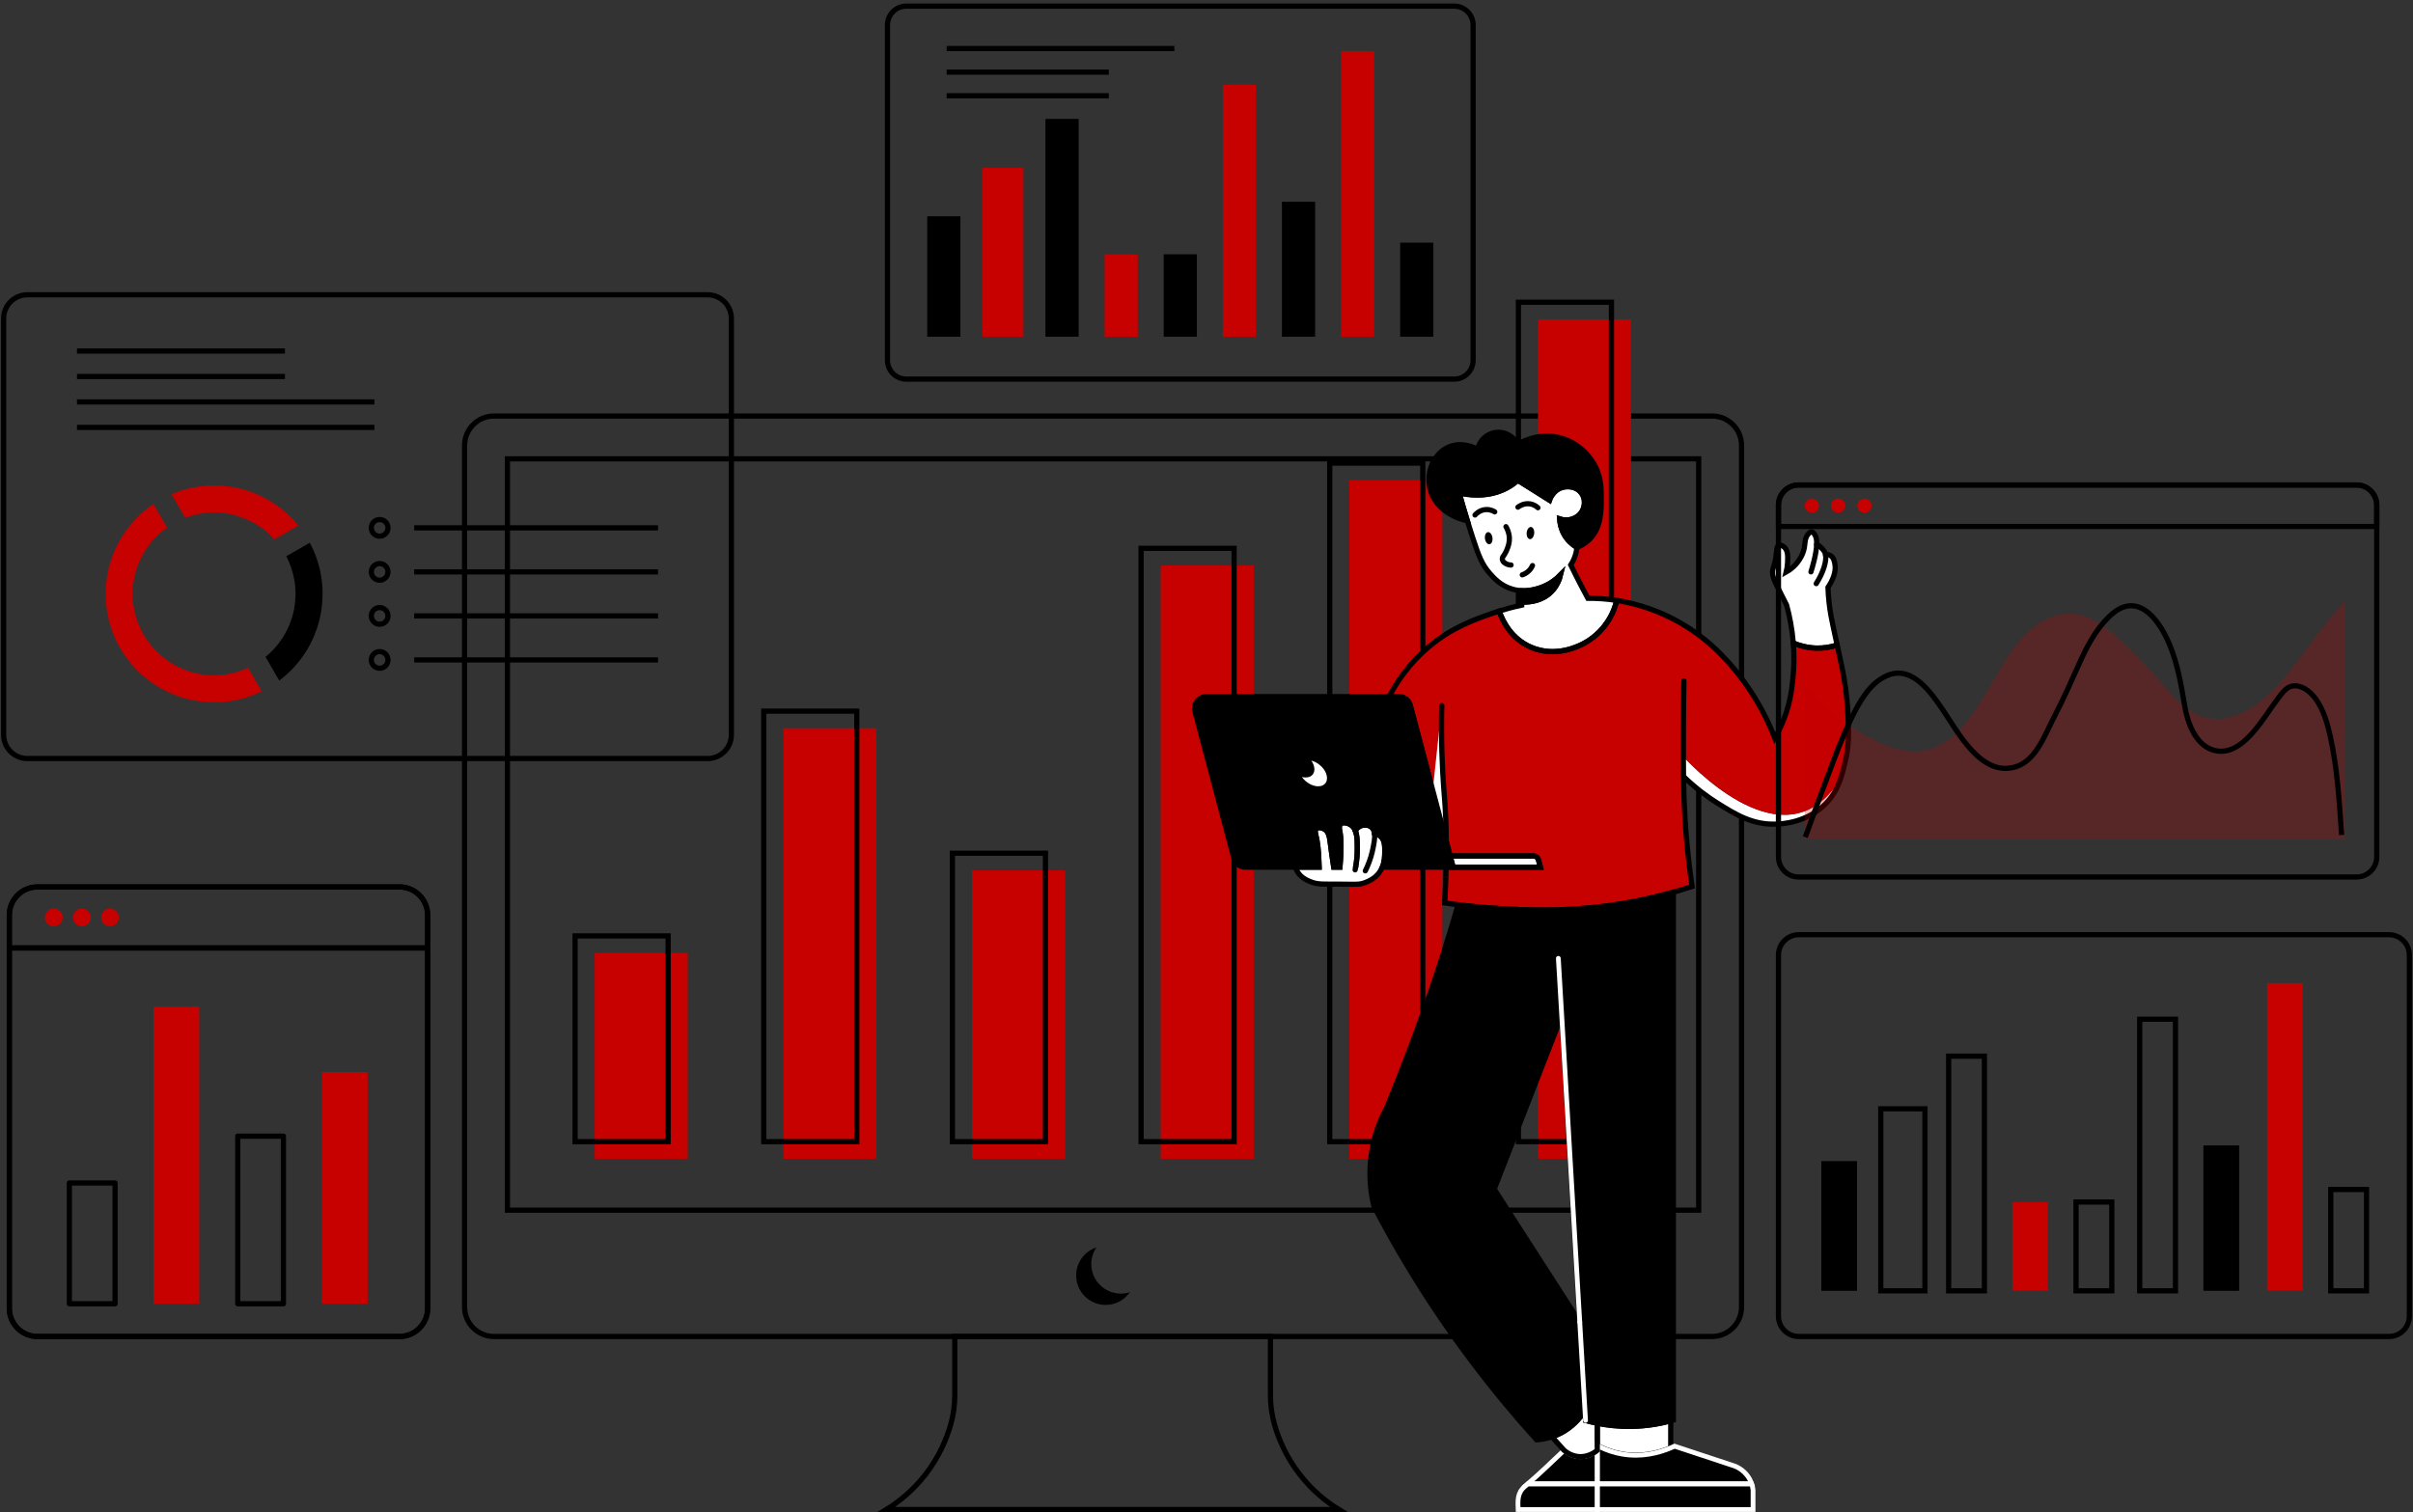 <svg width="662" height="415" viewBox="0 0 662 415" fill="none" xmlns="http://www.w3.org/2000/svg">
<rect x="0" y="0" width="662" height="415" fill="#333333" stroke="none"/>
<path d="M655.417 366.775H493.499C490.416 366.775 487.916 364.276 487.916 361.194V262.095C487.916 259.013 490.416 256.514 493.499 256.514H655.417C658.5 256.514 661 259.013 661 262.095V361.194C661 364.276 658.5 366.775 655.417 366.775Z" stroke="black" stroke-width="1.429" stroke-miterlimit="10"/>
<path d="M509.475 318.641H499.668V354.239H509.475V318.641Z" fill="black"/>
<path d="M544.418 289.848H534.611V354.239H544.418V289.848Z" stroke="black" stroke-width="1.429" stroke-miterlimit="10"/>
<path d="M528.1 304.289H515.985V354.239H528.1V304.289Z" stroke="black" stroke-width="1.429" stroke-miterlimit="10"/>
<path d="M579.361 329.877H569.555V354.239H579.361V329.877Z" stroke="black" stroke-width="1.429" stroke-miterlimit="10"/>
<path d="M561.89 329.877H552.083V354.239H561.89V329.877Z" fill="#C70000"/>
<path d="M614.304 314.342H604.498V354.239H614.304V314.342Z" fill="black"/>
<path d="M596.833 279.706H587.026V354.239H596.833V279.706Z" stroke="black" stroke-width="1.429" stroke-miterlimit="10"/>
<path d="M631.776 269.794H621.97V354.239H631.776V269.794Z" fill="#C70000"/>
<path d="M649.248 326.437H639.441V354.239H649.248V326.437Z" stroke="black" stroke-width="1.429" stroke-miterlimit="10"/>
<path d="M398.965 104.043H248.657C245.794 104.043 243.474 101.724 243.474 98.862V6.869C243.474 4.008 245.794 1.688 248.657 1.688H398.965C401.827 1.688 404.148 4.008 404.148 6.869V98.862C404.148 101.723 401.827 104.043 398.965 104.043Z" stroke="black" stroke-width="1.429" stroke-miterlimit="10"/>
<path d="M263.487 59.36H254.384V92.406H263.487V59.36Z" fill="black"/>
<path d="M295.925 32.632H286.821V92.406H295.925V32.632Z" fill="black"/>
<path d="M280.778 46.038H269.531V92.406H280.778V46.038Z" fill="#C70000"/>
<path d="M328.363 69.79H319.26V92.406H328.363V69.79Z" fill="black"/>
<path d="M312.144 69.79H303.041V92.406H312.144V69.79Z" fill="#C70000"/>
<path d="M360.801 55.369H351.697V92.406H360.801V55.369Z" fill="black"/>
<path d="M344.581 23.217H335.479V92.406H344.581V23.217Z" fill="#C70000"/>
<path d="M377.02 14.015H367.917V92.406H377.02V14.015Z" fill="#C70000"/>
<path d="M393.238 66.597H384.135V92.406H393.238V66.597Z" fill="black"/>
<path d="M259.72 13.325H322.181" stroke="black" stroke-width="1.429" stroke-miterlimit="10"/>
<path d="M259.72 19.801H304.197" stroke="black" stroke-width="1.429" stroke-miterlimit="10"/>
<path d="M259.72 26.277H304.197" stroke="black" stroke-width="1.429" stroke-miterlimit="10"/>
<path d="M477.787 122.256V358.687C477.787 363.154 474.166 366.775 469.696 366.775H135.544C131.077 366.775 127.455 363.155 127.455 358.687V122.256C127.455 117.788 131.077 114.168 135.544 114.168H469.696C474.165 114.168 477.787 117.788 477.787 122.256Z" stroke="black" stroke-width="1.429" stroke-miterlimit="10"/>
<path d="M466.033 125.918H139.209V332.108H466.033V125.918Z" stroke="black" stroke-width="1.429" stroke-miterlimit="10"/>
<path d="M367.313 414.261H243.172C246.616 412.135 250.454 409.067 253.862 404.689C257.64 399.831 259.676 394.915 260.797 391.047C261.563 388.399 261.94 385.658 261.94 382.901V366.775H348.545V382.901C348.545 385.658 348.922 388.399 349.688 391.047C350.808 394.915 352.845 399.831 356.622 404.689C360.028 409.067 363.866 412.135 367.313 414.261Z" stroke="black" stroke-width="1.429" stroke-miterlimit="10"/>
<path d="M310.003 354.608C308.544 356.725 306.1 358.113 303.333 358.113C298.861 358.113 295.237 354.488 295.237 350.019C295.237 346.425 297.58 343.378 300.823 342.323C299.923 343.626 299.397 345.209 299.397 346.913C299.397 351.382 303.021 355.005 307.493 355.005C308.368 355.005 309.214 354.866 310.003 354.608Z" fill="black"/>
<path d="M188.671 261.544H163.146V318.007H188.671V261.544Z" fill="#C70000"/>
<path d="M240.431 199.858H214.905V318.007H240.431V199.858Z" fill="#C70000"/>
<path d="M292.19 238.852H266.665V318.007H292.19V238.852Z" fill="#C70000"/>
<path d="M343.949 155.183H318.424V318.007H343.949V155.183Z" fill="#C70000"/>
<path d="M395.709 131.782H370.184V318.007H395.709V131.782Z" fill="#C70000"/>
<path d="M447.469 87.64H421.943V318.007H447.469V87.64Z" fill="#C70000"/>
<path d="M183.298 256.845H157.772V313.308H183.298V256.845Z" stroke="black" stroke-width="1.429" stroke-miterlimit="10"/>
<path d="M235.057 195.159H209.532V313.308H235.057V195.159Z" stroke="black" stroke-width="1.429" stroke-miterlimit="10"/>
<path d="M286.817 234.152H261.292V313.308H286.817V234.152Z" stroke="black" stroke-width="1.429" stroke-miterlimit="10"/>
<path d="M338.577 150.484H313.052V313.308H338.577V150.484Z" stroke="black" stroke-width="1.429" stroke-miterlimit="10"/>
<path d="M390.336 127.083H364.811V313.308H390.336V127.083Z" stroke="black" stroke-width="1.429" stroke-miterlimit="10"/>
<path d="M442.096 82.94H416.57V313.308H442.096V82.94Z" stroke="black" stroke-width="1.429" stroke-miterlimit="10"/>
<path d="M443.552 164.775C443.18 166.348 442.469 168.417 441.072 170.552C440.205 171.876 438.164 174.611 434.597 176.531C433.451 177.147 426.985 180.625 420.015 177.617C414.763 175.352 412.351 170.753 411.292 167.699C412.595 167.287 414.72 166.67 417.484 166.071C417.496 165.79 417.507 165.51 417.52 165.228C419.932 165.305 423.181 164.844 425.613 162.387C427.193 160.791 427.845 158.942 428.134 157.755C427.221 158.701 425.182 160.558 421.98 161.497C421.16 161.739 419.595 162.18 417.643 162.111C416.803 162.081 415.891 161.958 414.936 161.683C411.749 160.766 409.877 158.684 408.708 157.347C406.595 154.933 405.689 152.621 404.037 147.564C403.576 146.154 403.081 144.6 402.559 142.912C401.846 140.599 401.086 138.036 400.306 135.246C401.896 135.642 403.246 135.775 404.223 135.817C405.789 135.885 409.548 136.001 413.453 133.891C414.804 133.16 415.796 132.366 416.419 131.815C419.31 133.631 422.203 135.446 425.094 137.262C425.159 137.062 426.063 134.447 428.727 133.742C430.328 133.318 432.606 133.574 433.88 135.335C435.03 136.925 434.844 139.026 433.954 140.45C432.776 142.332 430.261 143.194 427.874 142.413C427.949 143.551 428.228 145.121 429.134 146.712C430.046 148.315 431.313 149.445 432.618 150.24C432.619 150.241 432.619 150.241 432.619 150.241C432.524 151.183 432.3 152.198 431.877 153.234C431.598 153.919 431.27 154.521 430.932 155.04C431.809 156.853 432.734 158.698 433.706 160.571C434.345 161.802 434.986 163.007 435.629 164.189C438.047 164.183 440.628 164.314 443.552 164.775Z" fill="white"/>
<path d="M428.134 157.755C427.845 158.942 427.193 160.792 425.613 162.387C423.181 164.844 419.932 165.306 417.52 165.228C417.544 164.616 417.569 164.002 417.593 163.388C417.61 162.962 417.625 162.536 417.642 162.111C419.595 162.18 421.159 161.739 421.98 161.498C425.182 160.558 427.221 158.701 428.134 157.755Z" fill="black"/>
<path d="M439.293 137.114C439.287 140.313 439.278 144.759 436.141 147.935C434.895 149.198 433.533 149.876 432.62 150.24H432.619C431.313 149.445 430.047 148.315 429.135 146.712C428.229 145.121 427.949 143.551 427.875 142.413C430.262 143.194 432.776 142.333 433.955 140.45C434.845 139.027 435.031 136.925 433.881 135.335C432.607 133.574 430.329 133.318 428.728 133.742C426.064 134.447 425.16 137.062 425.094 137.262C422.204 135.446 419.311 133.631 416.42 131.815C415.797 132.367 414.805 133.16 413.454 133.891C409.549 136.001 405.79 135.885 404.224 135.817C403.247 135.775 401.897 135.643 400.307 135.246C401.087 138.036 401.847 140.599 402.56 142.912C397.458 141.836 393.501 138.559 392.398 134.409C391.886 132.486 391.682 129.229 393.473 126.293C393.935 125.535 395.168 123.578 397.662 122.588C401.453 121.082 404.962 123.079 405.447 123.366C405.502 122.986 405.619 122.458 405.892 121.883C406.701 120.178 408.482 118.897 410.414 118.659C412.776 118.37 415.177 119.661 416.42 121.92C417.43 121.308 421.757 118.84 427.319 119.994C433.695 121.316 436.756 126.374 437.329 127.368C439.305 130.805 439.298 133.982 439.293 137.114Z" fill="black"/>
<path d="M498.402 149.333C498.329 152.027 497.21 155.721 496.828 156.94L498.402 149.333Z" fill="black"/>
<path d="M500.841 152.208C501.139 153.888 500.333 156.944 498.274 160.163L500.841 152.208Z" fill="black"/>
<path d="M505.074 213.356C504.27 215.825 503.12 218.233 500.981 220.456C495.808 225.83 488.72 226.109 487.338 226.162C480.873 226.417 476.224 223.579 471.026 220.307C468.596 218.778 465.342 216.466 461.864 213.094C461.841 211.37 461.83 209.577 461.827 207.653C466.709 212.892 491.128 237.103 505.074 213.356Z" fill="white"/>
<path d="M506.172 209.338C505.839 210.683 505.507 212.028 505.074 213.355C491.129 237.103 466.709 212.891 461.827 207.652C461.83 209.577 461.841 211.369 461.864 213.094C461.915 217.029 462.031 220.613 462.277 224.606C462.558 229.137 463.09 235.548 464.205 243.283C462.452 243.853 460.743 244.369 459.083 244.836C451.919 246.854 445.672 247.968 440.776 248.619C428.251 250.286 418.329 249.753 411.637 249.361C407.196 249.1 403.276 248.703 400.035 248.3C398.691 248.133 397.463 247.964 396.363 247.804C396.554 244.235 396.674 240.968 396.736 237.981H422.607L422.061 235.918C421.904 235.324 421.367 234.91 420.752 234.91H397.844L396.782 230.902C396.739 225.963 396.535 222.019 396.289 218.899C396.107 216.59 395.488 209.489 395.473 199.851C395.469 197.234 395.51 195.075 395.547 193.626L393.068 216.884L386.894 193.582C386.517 192.159 385.229 191.168 383.757 191.168H381.103C383.398 186.792 386.848 181.829 392.038 177.469C398.465 172.07 404.82 169.897 410.129 168.081C410.376 167.996 410.768 167.865 411.292 167.698C412.352 170.753 414.763 175.351 420.015 177.617C426.985 180.624 433.451 177.147 434.597 176.53C438.165 174.611 440.206 171.876 441.072 170.551C442.47 168.417 443.181 166.347 443.553 164.775H443.554C444.177 164.873 444.815 164.987 445.472 165.117C452.392 166.489 457.738 169.046 461.191 171.045C467.803 174.875 471.849 179.198 473.943 181.471C474.563 182.143 477.232 185.08 480.172 189.525C483.258 194.194 485.406 198.68 486.915 202.558C487.475 201.597 488.032 200.537 488.562 199.382C491.115 193.811 491.606 189.064 491.917 185.78C492.229 182.496 492.213 179.378 491.982 176.474C493.642 177.168 495.72 177.758 498.128 177.848C500.263 177.927 502.231 177.6 504.012 177.025C504.907 181.127 505.135 181.986 505.504 183.918C505.945 186.231 506.752 190.556 506.986 196.072C507.188 200.803 507.348 204.573 506.172 209.338Z" fill="#C70000"/>
<path d="M504.012 177.025C502.231 177.6 500.263 177.927 498.128 177.848C495.72 177.758 493.642 177.168 491.982 176.474C491.673 172.565 490.97 169.045 490.147 166.029C489.522 164.817 488.631 163.07 487.561 160.904C486.721 159.204 486.29 158.297 486.301 157.013C486.31 156.02 486.572 155.983 486.968 154.159C487.585 151.318 487.264 149.942 488.007 149.639C488.607 149.394 489.384 150.066 489.489 150.158C490.559 151.084 490.488 152.723 490.417 154.382C490.373 155.373 490.224 156.247 490.046 156.976C491.734 156.033 492.713 154.909 493.234 154.196C493.675 153.593 494.658 152.249 495.013 150.305C495.257 148.973 495.096 147.958 495.903 146.785C496.467 145.965 496.886 145.966 496.978 145.97C497.552 145.998 497.932 146.816 498.09 147.155C498.343 147.7 498.428 148.464 498.404 149.333C498.691 149.513 499 149.736 499.313 150.009C499.313 150.009 500.046 150.648 500.537 151.38C500.682 151.596 500.783 151.874 500.842 152.207C501.228 152.167 501.675 152.198 502.094 152.417C503.119 152.952 503.316 154.262 503.429 155.011C503.755 157.181 502.645 159.478 501.498 161.195C501.538 162.389 501.626 163.792 501.797 165.35C502.088 167.985 502.494 169.926 502.836 171.539C503.326 173.858 503.707 175.63 504.012 177.025Z" fill="white"/>
<path d="M434.83 387.06C434.354 378.984 433.879 370.907 433.404 362.831L434.83 387.06Z" fill="black"/>
<path d="M428.454 278.7V278.699C428.145 273.466 427.838 268.231 427.529 262.998" fill="black"/>
<path d="M440.775 248.62C428.25 250.286 418.328 249.753 411.636 249.361C407.195 249.1 403.276 248.704 400.034 248.301C398.892 252.278 397.474 257.016 395.77 262.331C392.029 273.997 388.711 282.814 386.65 288.271C384.999 292.639 382.946 297.925 380.496 303.909C378.989 306.653 376.873 311.315 376.122 317.472C375.412 323.282 376.206 328.063 376.937 331.035C379.868 336.666 383.094 342.436 386.65 348.303C397.86 366.799 409.961 382.313 421.572 395.144C422.826 395.043 424.264 394.804 425.775 394.302C426.607 394.027 427.461 393.672 428.318 393.217C431.248 391.664 433.339 389.413 434.83 387.06C434.884 387.975 434.938 388.891 434.992 389.807C435.944 390.074 437.021 390.343 438.213 390.582C440.815 391.104 443.959 391.491 447.522 391.438C451.877 391.374 455.565 390.67 458.36 389.912C458.608 389.845 458.848 389.777 459.083 389.709V244.836C451.919 246.854 445.671 247.968 440.775 248.62ZM409.931 326.341C416.104 310.46 422.278 294.581 428.453 278.701C430.103 306.745 431.753 334.787 433.404 362.831C425.58 350.667 417.755 338.504 409.931 326.341Z" fill="black"/>
<path d="M458.36 389.912V397.352C454.922 398.795 450.251 399.958 444.99 399.044C442.717 398.649 440.763 397.94 439.154 397.171C438.826 397.014 438.513 396.855 438.214 396.696V390.582C440.815 391.104 443.96 391.491 447.523 391.438C451.878 391.374 455.565 390.67 458.36 389.912Z" fill="white"/>
<path d="M480.945 408.932V414.261H438.214V407.204H480.566C480.808 407.922 480.902 408.536 480.945 408.932Z" fill="black"/>
<path d="M438.213 407.204V414.261H416.492C416.42 411.835 416.205 409.728 418.336 407.923C418.618 407.685 418.897 407.445 419.176 407.204H438.213Z" fill="black"/>
<path d="M438.213 398.029V407.204H419.176C422.581 404.26 425.822 401.101 429.104 398.015C429.877 398.652 431.344 399.647 433.298 399.745C435.017 399.832 436.74 399.204 438.213 398.029Z" fill="black"/>
<path d="M480.566 407.204H438.214V396.696C438.513 396.855 438.826 397.014 439.154 397.17C440.763 397.94 442.717 398.648 444.99 399.043C450.251 399.957 454.922 398.795 458.36 397.351C458.728 397.197 459.081 397.039 459.42 396.88C464.879 398.684 470.336 400.489 475.795 402.293C476.482 402.551 478.231 403.313 479.544 405.183C480.036 405.885 480.356 406.584 480.566 407.204Z" fill="black"/>
<path d="M438.213 390.582V398.03C436.74 399.204 435.017 399.832 433.298 399.745C431.344 399.647 429.877 398.652 429.104 398.015V398.014C429.104 398.013 429.103 398.013 429.102 398.012C429.101 398.012 429.101 398.012 429.1 398.011L425.775 394.303C426.607 394.027 427.461 393.672 428.318 393.217C431.248 391.664 433.339 389.413 434.83 387.06C434.884 387.975 434.938 388.892 434.992 389.807C435.944 390.074 437.021 390.343 438.213 390.582Z" fill="white"/>
<path d="M398.66 237.981H379.236C379.871 236.465 379.889 234.97 379.902 233.88C379.923 232.199 379.941 230.67 378.819 229.59C378.291 229.083 377.664 228.822 377.105 228.688C377.018 228.028 376.787 227.472 376.334 227.063C375.603 226.402 374.511 226.319 373.714 226.52C372.948 226.714 372.28 227.211 371.814 227.903C371.573 227.321 371.228 226.836 370.733 226.475C369.83 225.815 368.405 225.548 367.797 226.113C367.243 226.629 367.492 227.719 367.57 228.1C367.91 229.733 368.077 232.598 367.611 237.98H365.9C365.492 235.372 365.217 233.328 365.04 231.938C364.777 229.863 364.62 228.36 363.46 227.604C362.733 227.129 361.597 226.939 361.111 227.423C360.634 227.898 360.918 228.889 361.021 229.274C361.417 230.758 361.792 233.295 361.909 237.98H341.663C340.191 237.98 338.903 236.99 338.525 235.567L327.84 195.244C327.295 193.185 328.848 191.168 330.977 191.168H383.757C385.229 191.168 386.517 192.158 386.894 193.582L396.782 230.902L397.845 234.91L398.66 237.981Z" fill="black"/>
<path d="M379.902 233.88C379.889 234.97 379.872 236.465 379.236 237.981C379.006 238.529 378.695 239.079 378.276 239.615C376.988 241.256 375.344 241.894 374.436 242.233C372.898 242.807 372.151 242.667 367.615 242.64C362.756 242.61 361.689 242.76 359.756 242.052C357.696 241.299 356.819 240.363 356.458 239.93C355.914 239.275 355.572 238.59 355.355 237.981H361.909C361.791 233.296 361.417 230.758 361.021 229.275C360.918 228.89 360.634 227.898 361.111 227.423C361.597 226.94 362.733 227.13 363.461 227.604C364.62 228.361 364.777 229.863 365.041 231.939C365.217 233.328 365.493 235.373 365.9 237.981H367.611C368.078 232.599 367.91 229.733 367.571 228.101C367.492 227.72 367.242 226.63 367.797 226.114C368.405 225.548 369.83 225.815 370.733 226.475C371.228 226.837 371.574 227.322 371.814 227.903C372.281 227.211 372.948 226.714 373.714 226.521C374.512 226.32 375.603 226.402 376.334 227.063C376.787 227.472 377.018 228.029 377.105 228.689C377.665 228.822 378.291 229.084 378.819 229.591C379.942 230.67 379.923 232.199 379.902 233.88Z" fill="white"/>
<path d="M422.607 237.981H398.66L397.845 234.911H420.753C421.367 234.911 421.905 235.324 422.061 235.918L422.607 237.981Z" fill="white"/>
<path d="M371.915 237.981C371.871 238.221 371.823 238.464 371.771 238.711L371.915 237.981Z" fill="black"/>
<path d="M443.552 164.775C443.18 166.348 442.469 168.417 441.072 170.552C440.205 171.876 438.164 174.611 434.597 176.531C433.451 177.147 426.985 180.625 420.015 177.617C414.763 175.352 412.351 170.753 411.292 167.699C412.595 167.287 414.72 166.67 417.484 166.071C417.496 165.79 417.507 165.51 417.52 165.228C419.932 165.305 423.181 164.844 425.613 162.387C427.193 160.791 427.845 158.942 428.134 157.755C427.221 158.701 425.182 160.558 421.98 161.497C421.16 161.739 419.595 162.18 417.643 162.111C416.803 162.081 415.891 161.958 414.936 161.683C411.749 160.766 409.877 158.684 408.709 157.347C406.595 154.933 405.689 152.621 404.037 147.564C403.576 146.154 403.081 144.6 402.559 142.912C401.846 140.599 401.086 138.036 400.306 135.246C401.896 135.642 403.246 135.775 404.223 135.817C405.789 135.885 409.548 136.001 413.453 133.891C414.804 133.16 415.796 132.366 416.419 131.815C419.31 133.631 422.203 135.446 425.094 137.262C425.159 137.062 426.063 134.447 428.727 133.742C430.328 133.318 432.606 133.574 433.88 135.335C435.03 136.925 434.844 139.026 433.954 140.45C432.776 142.332 430.261 143.194 427.874 142.413C427.949 143.551 428.228 145.121 429.134 146.712C430.046 148.315 431.313 149.445 432.618 150.24C432.619 150.241 432.619 150.241 432.619 150.241C432.524 151.183 432.3 152.198 431.877 153.234C431.598 153.919 431.27 154.521 430.932 155.04C431.809 156.853 432.734 158.698 433.706 160.571C434.345 161.802 434.986 163.007 435.629 164.189C438.047 164.183 440.628 164.314 443.552 164.775Z" stroke="black" stroke-width="1.429" stroke-miterlimit="10" stroke-linecap="round"/>
<path d="M428.134 157.755C427.845 158.942 427.193 160.792 425.613 162.387C423.181 164.844 419.932 165.306 417.52 165.228C417.544 164.616 417.569 164.002 417.593 163.388C417.61 162.962 417.625 162.536 417.642 162.111C419.595 162.18 421.159 161.739 421.98 161.498C425.182 160.558 427.221 158.701 428.134 157.755Z" stroke="black" stroke-width="1.429" stroke-miterlimit="10" stroke-linecap="round"/>
<path d="M432.62 150.24V150.24" stroke="black" stroke-width="1.429" stroke-miterlimit="10" stroke-linecap="round"/>
<path d="M439.293 137.114C439.287 140.313 439.278 144.759 436.141 147.935C434.895 149.198 433.533 149.876 432.62 150.24H432.619C431.313 149.445 430.047 148.315 429.135 146.712C428.229 145.121 427.949 143.551 427.875 142.413C430.262 143.194 432.776 142.333 433.955 140.45C434.845 139.027 435.031 136.925 433.881 135.335C432.607 133.574 430.329 133.318 428.728 133.742C426.064 134.447 425.16 137.062 425.094 137.262C422.204 135.446 419.311 133.631 416.42 131.815C415.797 132.367 414.805 133.16 413.454 133.891C409.549 136.001 405.79 135.885 404.224 135.817C403.247 135.775 401.897 135.643 400.307 135.246C401.087 138.036 401.847 140.599 402.56 142.912C397.458 141.836 393.501 138.559 392.398 134.409C391.886 132.486 391.682 129.229 393.473 126.293C393.935 125.535 395.168 123.578 397.662 122.588C401.453 121.082 404.962 123.079 405.447 123.366C405.502 122.986 405.619 122.458 405.892 121.883C406.701 120.178 408.482 118.897 410.414 118.659C412.776 118.37 415.177 119.661 416.42 121.92C417.43 121.308 421.757 118.84 427.319 119.994C433.695 121.316 436.756 126.374 437.329 127.368C439.305 130.805 439.298 133.982 439.293 137.114Z" stroke="black" stroke-width="1.429" stroke-miterlimit="10" stroke-linecap="round"/>
<path d="M498.402 149.333C498.329 152.027 497.21 155.721 496.828 156.94" stroke="black" stroke-width="1.429" stroke-miterlimit="10" stroke-linecap="round"/>
<path d="M500.841 152.208C501.139 153.888 500.333 156.944 498.274 160.163" stroke="black" stroke-width="1.429" stroke-miterlimit="10" stroke-linecap="round"/>
<path d="M506.172 209.338C505.222 213.182 504.27 217.038 500.981 220.455C495.809 225.83 488.721 226.108 487.339 226.162C480.874 226.417 476.225 223.579 471.027 220.307C468.597 218.778 465.343 216.466 461.864 213.094C461.916 217.029 462.032 220.613 462.278 224.606C462.558 229.137 463.091 235.548 464.205 243.283C462.453 243.853 460.744 244.369 459.084 244.836C451.92 246.854 445.673 247.968 440.776 248.619C428.251 250.286 418.329 249.753 411.638 249.361C407.196 249.1 403.277 248.703 400.036 248.3C398.691 248.133 397.464 247.964 396.364 247.804C396.555 244.235 396.674 240.968 396.737 237.981H422.608L422.061 235.918C421.905 235.324 421.367 234.91 420.753 234.91H397.845L396.782 230.902L386.894 193.582C386.517 192.158 385.229 191.168 383.757 191.168H381.103C383.398 186.792 386.848 181.828 392.038 177.469C398.465 172.07 404.82 169.896 410.129 168.081C410.376 167.996 410.768 167.864 411.292 167.698C412.352 170.752 414.763 175.351 420.015 177.616C426.985 180.624 433.451 177.146 434.597 176.53C438.165 174.611 440.206 171.875 441.072 170.551C442.47 168.416 443.181 166.347 443.553 164.775H443.554C444.177 164.873 444.815 164.987 445.472 165.117C452.392 166.489 457.738 169.045 461.191 171.045C467.803 174.875 471.849 179.198 473.943 181.471C474.563 182.143 477.232 185.08 480.172 189.525C483.258 194.193 485.406 198.68 486.915 202.557C487.475 201.596 488.032 200.537 488.562 199.381C491.115 193.811 491.606 189.063 491.917 185.78C492.229 182.496 492.213 179.378 491.982 176.473C493.642 177.168 495.72 177.757 498.128 177.847C500.263 177.927 502.231 177.599 504.012 177.025C504.907 181.126 505.135 181.986 505.504 183.917C505.945 186.231 506.752 190.555 506.986 196.071C507.188 200.803 507.348 204.573 506.172 209.338Z" stroke="black" stroke-width="1.429" stroke-miterlimit="10" stroke-linecap="round"/>
<path d="M504.012 177.025C502.231 177.6 500.263 177.927 498.128 177.848C495.72 177.758 493.642 177.168 491.982 176.474C491.673 172.565 490.97 169.045 490.147 166.029C489.522 164.817 488.631 163.07 487.561 160.904C486.721 159.204 486.29 158.297 486.301 157.013C486.31 156.02 486.572 155.983 486.968 154.159C487.585 151.318 487.264 149.942 488.007 149.639C488.607 149.394 489.384 150.066 489.489 150.158C490.559 151.084 490.488 152.723 490.417 154.382C490.373 155.373 490.224 156.247 490.046 156.976C491.734 156.033 492.713 154.909 493.234 154.196C493.675 153.593 494.658 152.249 495.013 150.305C495.257 148.973 495.096 147.958 495.903 146.785C496.467 145.965 496.886 145.966 496.978 145.97C497.552 145.998 497.932 146.816 498.09 147.155C498.343 147.7 498.428 148.464 498.404 149.333C498.691 149.513 499 149.736 499.313 150.009C499.313 150.009 500.046 150.648 500.537 151.38C500.682 151.596 500.783 151.874 500.842 152.207C501.228 152.167 501.675 152.198 502.094 152.417C503.119 152.952 503.316 154.262 503.429 155.011C503.755 157.181 502.645 159.478 501.498 161.195C501.538 162.389 501.626 163.792 501.797 165.35C502.088 167.985 502.494 169.926 502.836 171.539C503.326 173.858 503.707 175.63 504.012 177.025Z" stroke="black" stroke-width="1.429" stroke-miterlimit="10" stroke-linecap="round"/>
<path d="M396.782 230.902L393.068 216.884L395.548 193.626C395.51 195.075 395.469 197.235 395.473 199.851C395.488 209.49 396.107 216.59 396.289 218.899C396.536 222.019 396.74 225.964 396.782 230.902Z" fill="white"/>
<path d="M395.548 193.627C395.511 195.076 395.47 197.235 395.474 199.852C395.489 209.49 396.108 216.591 396.29 218.899C396.537 222.019 396.74 225.963 396.783 230.902" stroke="black" stroke-width="1.429" stroke-miterlimit="10" stroke-linecap="round"/>
<path d="M461.863 213.094C461.815 209.436 461.823 205.474 461.833 200.593C461.844 194.846 461.918 190.104 461.981 186.882" stroke="black" stroke-width="1.429" stroke-miterlimit="10" stroke-linecap="round"/>
<path d="M428.453 278.71V278.7" stroke="black" stroke-width="1.429" stroke-miterlimit="10" stroke-linecap="round"/>
<path d="M440.775 248.62C428.25 250.286 418.328 249.753 411.636 249.361C407.195 249.1 403.276 248.704 400.034 248.301C398.892 252.278 397.474 257.016 395.77 262.331C392.029 273.997 388.711 282.814 386.65 288.271C384.999 292.639 382.946 297.925 380.496 303.909C378.989 306.653 376.873 311.315 376.122 317.472C375.412 323.282 376.206 328.063 376.937 331.035C379.868 336.666 383.094 342.436 386.65 348.303C397.86 366.799 409.961 382.313 421.572 395.144C422.826 395.043 424.264 394.804 425.775 394.302C426.607 394.027 427.461 393.672 428.318 393.217C431.248 391.664 433.339 389.413 434.83 387.06C434.884 387.975 434.938 388.891 434.992 389.807C435.944 390.074 437.021 390.343 438.213 390.582C440.815 391.104 443.959 391.491 447.522 391.438C451.877 391.374 455.565 390.67 458.36 389.912C458.608 389.845 458.848 389.777 459.083 389.709V244.836C451.919 246.854 445.671 247.968 440.775 248.62ZM409.931 326.341C416.104 310.46 422.278 294.581 428.453 278.701C430.103 306.745 431.753 334.787 433.404 362.831C425.58 350.667 417.755 338.504 409.931 326.341Z" stroke="black" stroke-width="1.429" stroke-miterlimit="10" stroke-linecap="round"/>
<path d="M458.36 389.912V397.352C454.922 398.795 450.251 399.958 444.99 399.044C442.717 398.649 440.763 397.94 439.154 397.171C438.826 397.014 438.513 396.855 438.214 396.696V390.582C440.815 391.104 443.96 391.491 447.523 391.438C451.878 391.374 455.565 390.67 458.36 389.912Z" stroke="black" stroke-width="1.429" stroke-miterlimit="10" stroke-linecap="round"/>
<path d="M480.945 408.932V414.261H438.214V407.204H480.566C480.808 407.922 480.902 408.536 480.945 408.932Z" stroke="white" stroke-width="1.309" stroke-miterlimit="10" stroke-linecap="round"/>
<path d="M438.213 407.204V414.261H416.492C416.42 411.835 416.205 409.728 418.336 407.923C418.618 407.685 418.897 407.445 419.176 407.204H438.213Z" stroke="white" stroke-width="1.309" stroke-miterlimit="10" stroke-linecap="round"/>
<path d="M438.213 398.029V407.204H419.176C422.581 404.26 425.822 401.101 429.104 398.015C429.877 398.652 431.344 399.647 433.298 399.745C435.017 399.832 436.74 399.204 438.213 398.029Z" stroke="white" stroke-width="1.309" stroke-miterlimit="10" stroke-linecap="round"/>
<path d="M480.566 407.204H438.214V396.696C438.513 396.855 438.826 397.014 439.154 397.17C440.763 397.94 442.717 398.648 444.99 399.043C450.251 399.957 454.922 398.795 458.36 397.351C458.728 397.197 459.081 397.039 459.42 396.88C464.879 398.684 470.336 400.489 475.795 402.293C476.482 402.551 478.231 403.313 479.544 405.183C480.036 405.885 480.356 406.584 480.566 407.204Z" stroke="white" stroke-width="1.309" stroke-miterlimit="10" stroke-linecap="round"/>
<path d="M438.213 390.582V398.03C436.74 399.204 435.017 399.832 433.298 399.745C431.344 399.647 429.877 398.652 429.104 398.015V398.014C429.104 398.013 429.103 398.013 429.102 398.012C429.101 398.012 429.101 398.012 429.1 398.011L425.775 394.303C426.607 394.027 427.461 393.672 428.318 393.217C431.248 391.664 433.339 389.413 434.83 387.06C434.884 387.975 434.938 388.892 434.992 389.807C435.944 390.074 437.021 390.343 438.213 390.582Z" stroke="black" stroke-width="1.429" stroke-miterlimit="10" stroke-linecap="round"/>
<path d="M398.66 237.981H379.236C379.871 236.465 379.889 234.97 379.902 233.88C379.923 232.199 379.941 230.67 378.819 229.59C378.291 229.083 377.664 228.822 377.105 228.688C377.018 228.028 376.787 227.472 376.334 227.063C375.603 226.402 374.511 226.319 373.714 226.52C372.948 226.714 372.28 227.211 371.814 227.903C371.573 227.321 371.228 226.836 370.733 226.475C369.83 225.815 368.405 225.548 367.797 226.113C367.243 226.629 367.492 227.719 367.57 228.1C367.91 229.733 368.077 232.598 367.611 237.98H365.9C365.492 235.372 365.217 233.328 365.04 231.938C364.777 229.863 364.62 228.36 363.46 227.604C362.733 227.129 361.597 226.939 361.111 227.423C360.634 227.898 360.918 228.889 361.021 229.274C361.417 230.758 361.792 233.295 361.909 237.98H341.663C340.191 237.98 338.903 236.99 338.525 235.567L327.84 195.244C327.295 193.185 328.848 191.168 330.977 191.168H383.757C385.229 191.168 386.517 192.158 386.894 193.582L396.782 230.902L397.845 234.91L398.66 237.981Z" stroke="black" stroke-width="1.429" stroke-miterlimit="10" stroke-linecap="round"/>
<path d="M379.902 233.88C379.889 234.97 379.872 236.465 379.236 237.981C379.006 238.529 378.695 239.079 378.276 239.615C376.988 241.256 375.344 241.894 374.436 242.233C372.898 242.807 372.151 242.667 367.615 242.64C362.756 242.61 361.689 242.76 359.756 242.052C357.696 241.299 356.819 240.363 356.458 239.93C355.914 239.275 355.572 238.59 355.355 237.981H361.909C361.791 233.296 361.417 230.758 361.021 229.275C360.918 228.89 360.634 227.898 361.111 227.423C361.597 226.94 362.733 227.13 363.461 227.604C364.62 228.361 364.777 229.863 365.041 231.939C365.217 233.328 365.493 235.373 365.9 237.981H367.611C368.078 232.599 367.91 229.733 367.571 228.101C367.492 227.72 367.242 226.63 367.797 226.114C368.405 225.548 369.83 225.815 370.733 226.475C371.228 226.837 371.574 227.322 371.814 227.903C372.281 227.211 372.948 226.714 373.714 226.521C374.512 226.32 375.603 226.402 376.334 227.063C376.787 227.472 377.018 228.029 377.105 228.689C377.665 228.822 378.291 229.084 378.819 229.591C379.942 230.67 379.923 232.199 379.902 233.88Z" stroke="black" stroke-width="1.429" stroke-miterlimit="10" stroke-linecap="round"/>
<path d="M371.814 227.903C372.38 229.266 372.37 231.161 372.36 233.248C372.353 234.497 372.257 236.109 371.915 237.981" stroke="black" stroke-width="1.429" stroke-miterlimit="10" stroke-linecap="round"/>
<path d="M371.814 227.903C372.38 229.266 372.37 231.161 372.36 233.248C372.353 234.497 372.257 236.109 371.915 237.981" stroke="black" stroke-width="1.429" stroke-miterlimit="10" stroke-linecap="round"/>
<path d="M422.607 237.981H398.66L397.845 234.911H420.753C421.367 234.911 421.905 235.324 422.061 235.918L422.607 237.981Z" stroke="black" stroke-width="1.429" stroke-miterlimit="10" stroke-linecap="round"/>
<path d="M377.105 228.688C377.259 229.854 376.965 231.346 376.65 232.931C376.402 234.189 375.945 235.947 375.043 237.98C374.898 238.307 374.741 238.642 374.572 238.982" stroke="black" stroke-width="1.429" stroke-miterlimit="10" stroke-linecap="round"/>
<path d="M371.915 237.981C371.871 238.221 371.823 238.464 371.771 238.711" stroke="black" stroke-width="1.429" stroke-miterlimit="10" stroke-linecap="round"/>
<path d="M421.929 139.335C421.622 139.056 420.872 138.454 419.742 138.281C417.985 138.013 416.685 138.994 416.447 139.181" stroke="black" stroke-width="1.429" stroke-miterlimit="10" stroke-linecap="round"/>
<path d="M410.079 140.468C409.726 140.251 408.877 139.798 407.735 139.838C405.958 139.899 404.863 141.105 404.664 141.333" stroke="black" stroke-width="1.429" stroke-miterlimit="10" stroke-linecap="round"/>
<path d="M418.84 146.187C418.75 147.109 419.138 147.901 419.708 147.956C420.277 148.012 420.812 147.31 420.902 146.388C420.992 145.467 420.604 144.674 420.035 144.619C419.465 144.563 418.93 145.265 418.84 146.187Z" fill="black"/>
<path d="M407.395 147.833C407.518 148.751 408.078 149.433 408.644 149.357C409.211 149.281 409.571 148.475 409.448 147.558C409.325 146.64 408.766 145.958 408.199 146.034C407.632 146.11 407.272 146.915 407.395 147.833Z" fill="black"/>
<path d="M413.156 144.533C413.538 145.177 414.04 146.256 414.09 147.641C414.131 148.769 413.854 149.628 413.653 150.238C413.257 151.431 412.687 152.307 412.275 152.85C412.208 153.014 412.115 153.317 412.195 153.66C412.323 154.209 412.807 154.49 413.14 154.683C413.689 155.001 414.228 155.057 414.556 155.059" stroke="black" stroke-width="1.429" stroke-miterlimit="10" stroke-linecap="round"/>
<path d="M420.431 155.21C420.277 155.56 420.014 156.045 419.567 156.521C418.858 157.277 418.063 157.611 417.633 157.755" stroke="black" stroke-width="1.429" stroke-miterlimit="10" stroke-linecap="round"/>
<path d="M427.529 262.998C427.838 268.232 428.145 273.466 428.454 278.7V278.701L433.405 362.831" stroke="white" stroke-width="1.309" stroke-miterlimit="10" stroke-linecap="round"/>
<path d="M434.992 389.807L434.83 387.06C434.354 378.984 433.879 370.907 433.404 362.831" stroke="white" stroke-width="1.309" stroke-miterlimit="10" stroke-linecap="round"/>
<path d="M357.179 213.238C358.217 214.713 360.019 215.788 361.64 215.788C363.622 215.788 364.583 214.181 363.787 212.2C363.124 210.548 361.447 209.157 359.76 208.74C359.991 209.069 360.184 209.417 360.329 209.778C361.125 211.759 360.163 213.365 358.181 213.365C357.851 213.365 357.515 213.321 357.179 213.238Z" fill="white"/>
<path d="M652.052 138.626V144.479H487.916V138.626C487.916 135.57 490.395 133.092 493.452 133.092H646.517C649.573 133.092 652.052 135.57 652.052 138.626Z" stroke="black" stroke-width="1.429" stroke-miterlimit="10" stroke-linecap="round" stroke-linejoin="round"/>
<path d="M646.517 133.092H493.452C490.395 133.092 487.916 135.57 487.916 138.626V144.479V235.161C487.916 238.204 490.384 240.672 493.429 240.672H646.539C649.584 240.672 652.052 238.204 652.052 235.161V144.479V138.626C652.053 135.57 649.574 133.092 646.517 133.092Z" stroke="black" stroke-width="1.429" stroke-miterlimit="10"/>
<path opacity="0.25" d="M643.407 164.832V230.178H495.13V187.55C498.37 191.905 502.378 195.67 506.868 198.732C511.674 202.003 517.128 205.153 522.993 206.078C528.884 207.017 534.008 204.183 537.901 199.962C542.34 195.144 545.492 189.122 548.802 183.506C551.427 179.05 554.503 174.55 558.77 171.513C561.852 169.314 565.688 167.976 569.436 168.503C575.378 169.346 580.521 174.518 584.649 178.499C587.642 181.383 590.432 184.463 593.146 187.607C595.702 190.555 598.093 193.49 601.523 195.48C608.441 199.492 615.753 196.31 621.308 191.499C623.223 189.838 624.98 188 626.616 186.067C630.795 181.148 634.409 175.754 638.417 170.702C640.008 168.693 641.682 166.74 643.407 164.832Z" fill="#C70000"/>
<path d="M495.284 229.741C497.211 224.311 499.22 218.91 501.249 213.518C503.304 208.061 505.26 202.549 507.832 197.306C510.072 192.739 512.908 187.364 517.897 185.326C524.635 182.573 529.798 190.076 533.012 194.809C537.206 200.984 543.574 213.309 552.959 210.447C558.628 208.718 561.022 201.594 563.488 196.875C566.006 192.059 568.198 187.09 570.421 182.134C572.492 177.515 574.865 172.892 578.532 169.318C579.761 168.12 581.162 167.035 582.803 166.531C588.88 164.666 593.251 172.209 595.161 176.765C597.417 182.148 598.408 187.946 599.357 193.67C600.103 198.168 602.199 204.195 606.99 205.785C614.969 208.433 620.919 196.934 624.792 191.921C626.187 190.114 627.434 187.985 630.026 188.228C632.207 188.432 634.148 190.169 635.36 191.881C637.479 194.877 638.521 198.538 639.306 202.079C641.283 210.994 641.784 220.069 642.417 229.151" stroke="black" stroke-width="1.429" stroke-miterlimit="10"/>
<path d="M499.031 138.786C499.031 139.862 498.158 140.736 497.081 140.736C496.003 140.736 495.13 139.862 495.13 138.786C495.13 137.709 496.003 136.836 497.081 136.836C498.158 136.836 499.031 137.709 499.031 138.786Z" fill="#C70000"/>
<path d="M506.247 138.786C506.247 139.862 505.374 140.736 504.296 140.736C503.219 140.736 502.346 139.862 502.346 138.786C502.346 137.709 503.219 136.836 504.296 136.836C505.374 136.836 506.247 137.709 506.247 138.786Z" fill="#C70000"/>
<path d="M513.463 138.786C513.463 139.862 512.59 140.736 511.512 140.736C510.435 140.736 509.562 139.862 509.562 138.786C509.562 137.709 510.435 136.836 511.512 136.836C512.589 136.836 513.463 137.709 513.463 138.786Z" fill="#C70000"/>
<path d="M194.139 208.167H7.507C3.914 208.167 1 205.255 1 201.662V87.403C1 83.811 3.914 80.899 7.507 80.899H194.139C197.733 80.899 200.647 83.811 200.647 87.403V201.662C200.646 205.255 197.733 208.167 194.139 208.167Z" stroke="black" stroke-width="1.429" stroke-miterlimit="10"/>
<path d="M21.118 96.331H78.174" stroke="black" stroke-width="1.429" stroke-miterlimit="10"/>
<path d="M21.118 103.318H78.174" stroke="black" stroke-width="1.429" stroke-miterlimit="10"/>
<path d="M21.118 110.305H102.718" stroke="black" stroke-width="1.429" stroke-miterlimit="10"/>
<path d="M21.118 117.292H102.718" stroke="black" stroke-width="1.429" stroke-miterlimit="10"/>
<path d="M71.792 189.724C68.662 191.266 65.204 192.26 61.569 192.601C60.634 192.69 59.685 192.735 58.735 192.735C57.786 192.735 56.836 192.69 55.916 192.601C51.999 192.23 48.32 191.118 44.996 189.368C43.304 188.508 41.717 187.469 40.248 186.283C37.563 184.177 35.263 181.596 33.467 178.675C32.459 177.087 31.613 175.382 30.945 173.603C29.788 170.606 29.12 167.358 29.016 163.977C28.986 163.65 28.986 163.324 28.986 162.983C28.986 161.395 29.105 159.853 29.342 158.326C29.847 155.137 30.856 152.111 32.295 149.353C33.156 147.662 34.179 146.06 35.367 144.591C37.266 142.159 39.536 140.038 42.103 138.318L45.827 144.785C44.373 145.794 43.052 146.994 41.88 148.344C40.634 149.768 39.581 151.34 38.734 153.061C37.903 154.707 37.281 156.471 36.895 158.326C36.553 159.824 36.39 161.381 36.39 162.983C36.39 163.324 36.39 163.65 36.42 163.977C36.509 166.023 36.865 167.981 37.474 169.835C38.052 171.659 38.883 173.38 39.907 174.967C41.035 176.762 42.429 178.378 44.017 179.758C45.427 181.003 46.999 182.072 48.706 182.931C50.916 184.058 53.35 184.815 55.916 185.141C56.836 185.26 57.786 185.319 58.735 185.319C59.7 185.319 60.635 185.26 61.569 185.141C63.869 184.845 66.05 184.207 68.068 183.272L71.792 189.724Z" fill="#C70000"/>
<path d="M88.499 162.983C88.499 163.324 88.499 163.65 88.47 163.977C88.366 167.522 87.639 170.903 86.363 174.018V174.032C85.68 175.797 84.805 177.488 83.781 179.06C81.867 182.041 79.434 184.651 76.6 186.772L72.846 180.261C74.582 178.867 76.095 177.206 77.327 175.337C78.38 173.779 79.226 172.074 79.849 170.265C80.546 168.292 80.962 166.171 81.051 163.976C81.081 163.65 81.081 163.324 81.081 162.983C81.081 161.381 80.917 159.823 80.576 158.325C80.161 156.323 79.464 154.425 78.543 152.66L84.983 148.937C86.526 151.814 87.609 154.973 88.143 158.325C88.381 159.853 88.499 161.395 88.499 162.983Z" fill="black"/>
<path d="M81.838 144.22L75.294 148.003C74.033 146.609 72.579 145.363 71.006 144.339C69.433 143.286 67.727 142.456 65.917 141.848C64.522 141.358 63.068 141.017 61.569 140.824C60.634 140.705 59.7 140.646 58.736 140.646C57.786 140.646 56.837 140.705 55.917 140.824C54.136 141.047 52.43 141.477 50.813 142.114L47.059 135.619C49.819 134.432 52.801 133.661 55.917 133.364C56.837 133.275 57.786 133.231 58.736 133.231C59.685 133.231 60.635 133.275 61.569 133.364C64.418 133.631 67.133 134.299 69.685 135.322C71.466 136.005 73.142 136.88 74.73 137.888C77.431 139.608 79.82 141.744 81.838 144.22Z" fill="#C70000"/>
<path d="M106.441 144.86C106.441 146.122 105.417 147.146 104.154 147.146C102.891 147.146 101.867 146.122 101.867 144.86C101.867 143.597 102.891 142.574 104.154 142.574C105.417 142.574 106.441 143.597 106.441 144.86Z" stroke="black" stroke-width="1.429" stroke-miterlimit="10"/>
<path d="M113.627 144.86H180.528" stroke="black" stroke-width="1.429" stroke-miterlimit="10"/>
<path d="M106.441 156.942C106.441 158.205 105.417 159.228 104.154 159.228C102.891 159.228 101.867 158.205 101.867 156.942C101.867 155.68 102.891 154.656 104.154 154.656C105.417 154.656 106.441 155.68 106.441 156.942Z" stroke="black" stroke-width="1.429" stroke-miterlimit="10"/>
<path d="M113.627 156.942H180.528" stroke="black" stroke-width="1.429" stroke-miterlimit="10"/>
<path d="M106.441 169.024C106.441 170.286 105.417 171.31 104.154 171.31C102.891 171.31 101.867 170.286 101.867 169.024C101.867 167.761 102.891 166.738 104.154 166.738C105.417 166.738 106.441 167.761 106.441 169.024Z" stroke="black" stroke-width="1.429" stroke-miterlimit="10"/>
<path d="M113.627 169.024H180.528" stroke="black" stroke-width="1.429" stroke-miterlimit="10"/>
<path d="M106.441 181.105C106.441 182.368 105.417 183.391 104.154 183.391C102.891 183.391 101.867 182.368 101.867 181.105C101.867 179.843 102.891 178.82 104.154 178.82C105.417 178.82 106.441 179.843 106.441 181.105Z" stroke="black" stroke-width="1.429" stroke-miterlimit="10"/>
<path d="M113.627 181.105H180.528" stroke="black" stroke-width="1.429" stroke-miterlimit="10"/>
<path d="M117.327 251.136V260.154H2.558V251.136C2.558 246.868 6.022 243.406 10.291 243.406H109.594C113.863 243.405 117.327 246.868 117.327 251.136Z" stroke="black" stroke-width="1.429" stroke-miterlimit="10" stroke-linecap="round" stroke-linejoin="round"/>
<path d="M17.19 251.78C17.19 253.128 16.097 254.22 14.749 254.22C13.4 254.22 12.308 253.127 12.308 251.78C12.308 250.432 13.4 249.339 14.749 249.339C16.097 249.339 17.19 250.432 17.19 251.78Z" fill="#C70000"/>
<path d="M24.896 251.78C24.896 253.128 23.803 254.22 22.455 254.22C21.107 254.22 20.014 253.127 20.014 251.78C20.014 250.432 21.107 249.339 22.455 249.339C23.804 249.339 24.896 250.432 24.896 251.78Z" fill="#C70000"/>
<path d="M32.602 251.78C32.602 253.128 31.509 254.22 30.161 254.22C28.813 254.22 27.72 253.127 27.72 251.78C27.72 250.432 28.813 249.339 30.161 249.339C31.509 249.339 32.602 250.432 32.602 251.78Z" fill="#C70000"/>
<path d="M117.327 260.154V359.045C117.327 363.317 113.863 366.775 109.594 366.775H10.291C6.021 366.775 2.558 363.317 2.558 359.045V260.154H117.327Z" stroke="black" stroke-width="1.429" stroke-miterlimit="10" stroke-linecap="round" stroke-linejoin="round"/>
<path d="M109.594 243.405H10.291C6.021 243.405 2.558 246.868 2.558 251.135V260.154V359.045C2.558 363.317 6.022 366.775 10.291 366.775H109.594C113.863 366.775 117.327 363.316 117.327 359.045V260.154V251.136C117.327 246.868 113.863 243.405 109.594 243.405Z" stroke="black" stroke-width="1.429" stroke-miterlimit="10" stroke-linecap="round" stroke-linejoin="round"/>
<path d="M31.568 324.648H19.027V357.787H31.568V324.648Z" stroke="black" stroke-width="1.429" stroke-miterlimit="10" stroke-linecap="round" stroke-linejoin="round"/>
<path d="M54.664 276.273H42.124V357.787H54.664V276.273Z" fill="#C70000"/>
<path d="M77.761 311.798H65.221V357.787H77.761V311.798Z" stroke="black" stroke-width="1.429" stroke-miterlimit="10" stroke-linecap="round" stroke-linejoin="round"/>
<path d="M100.858 294.192H88.317V357.787H100.858V294.192Z" fill="#C70000"/>
</svg>
